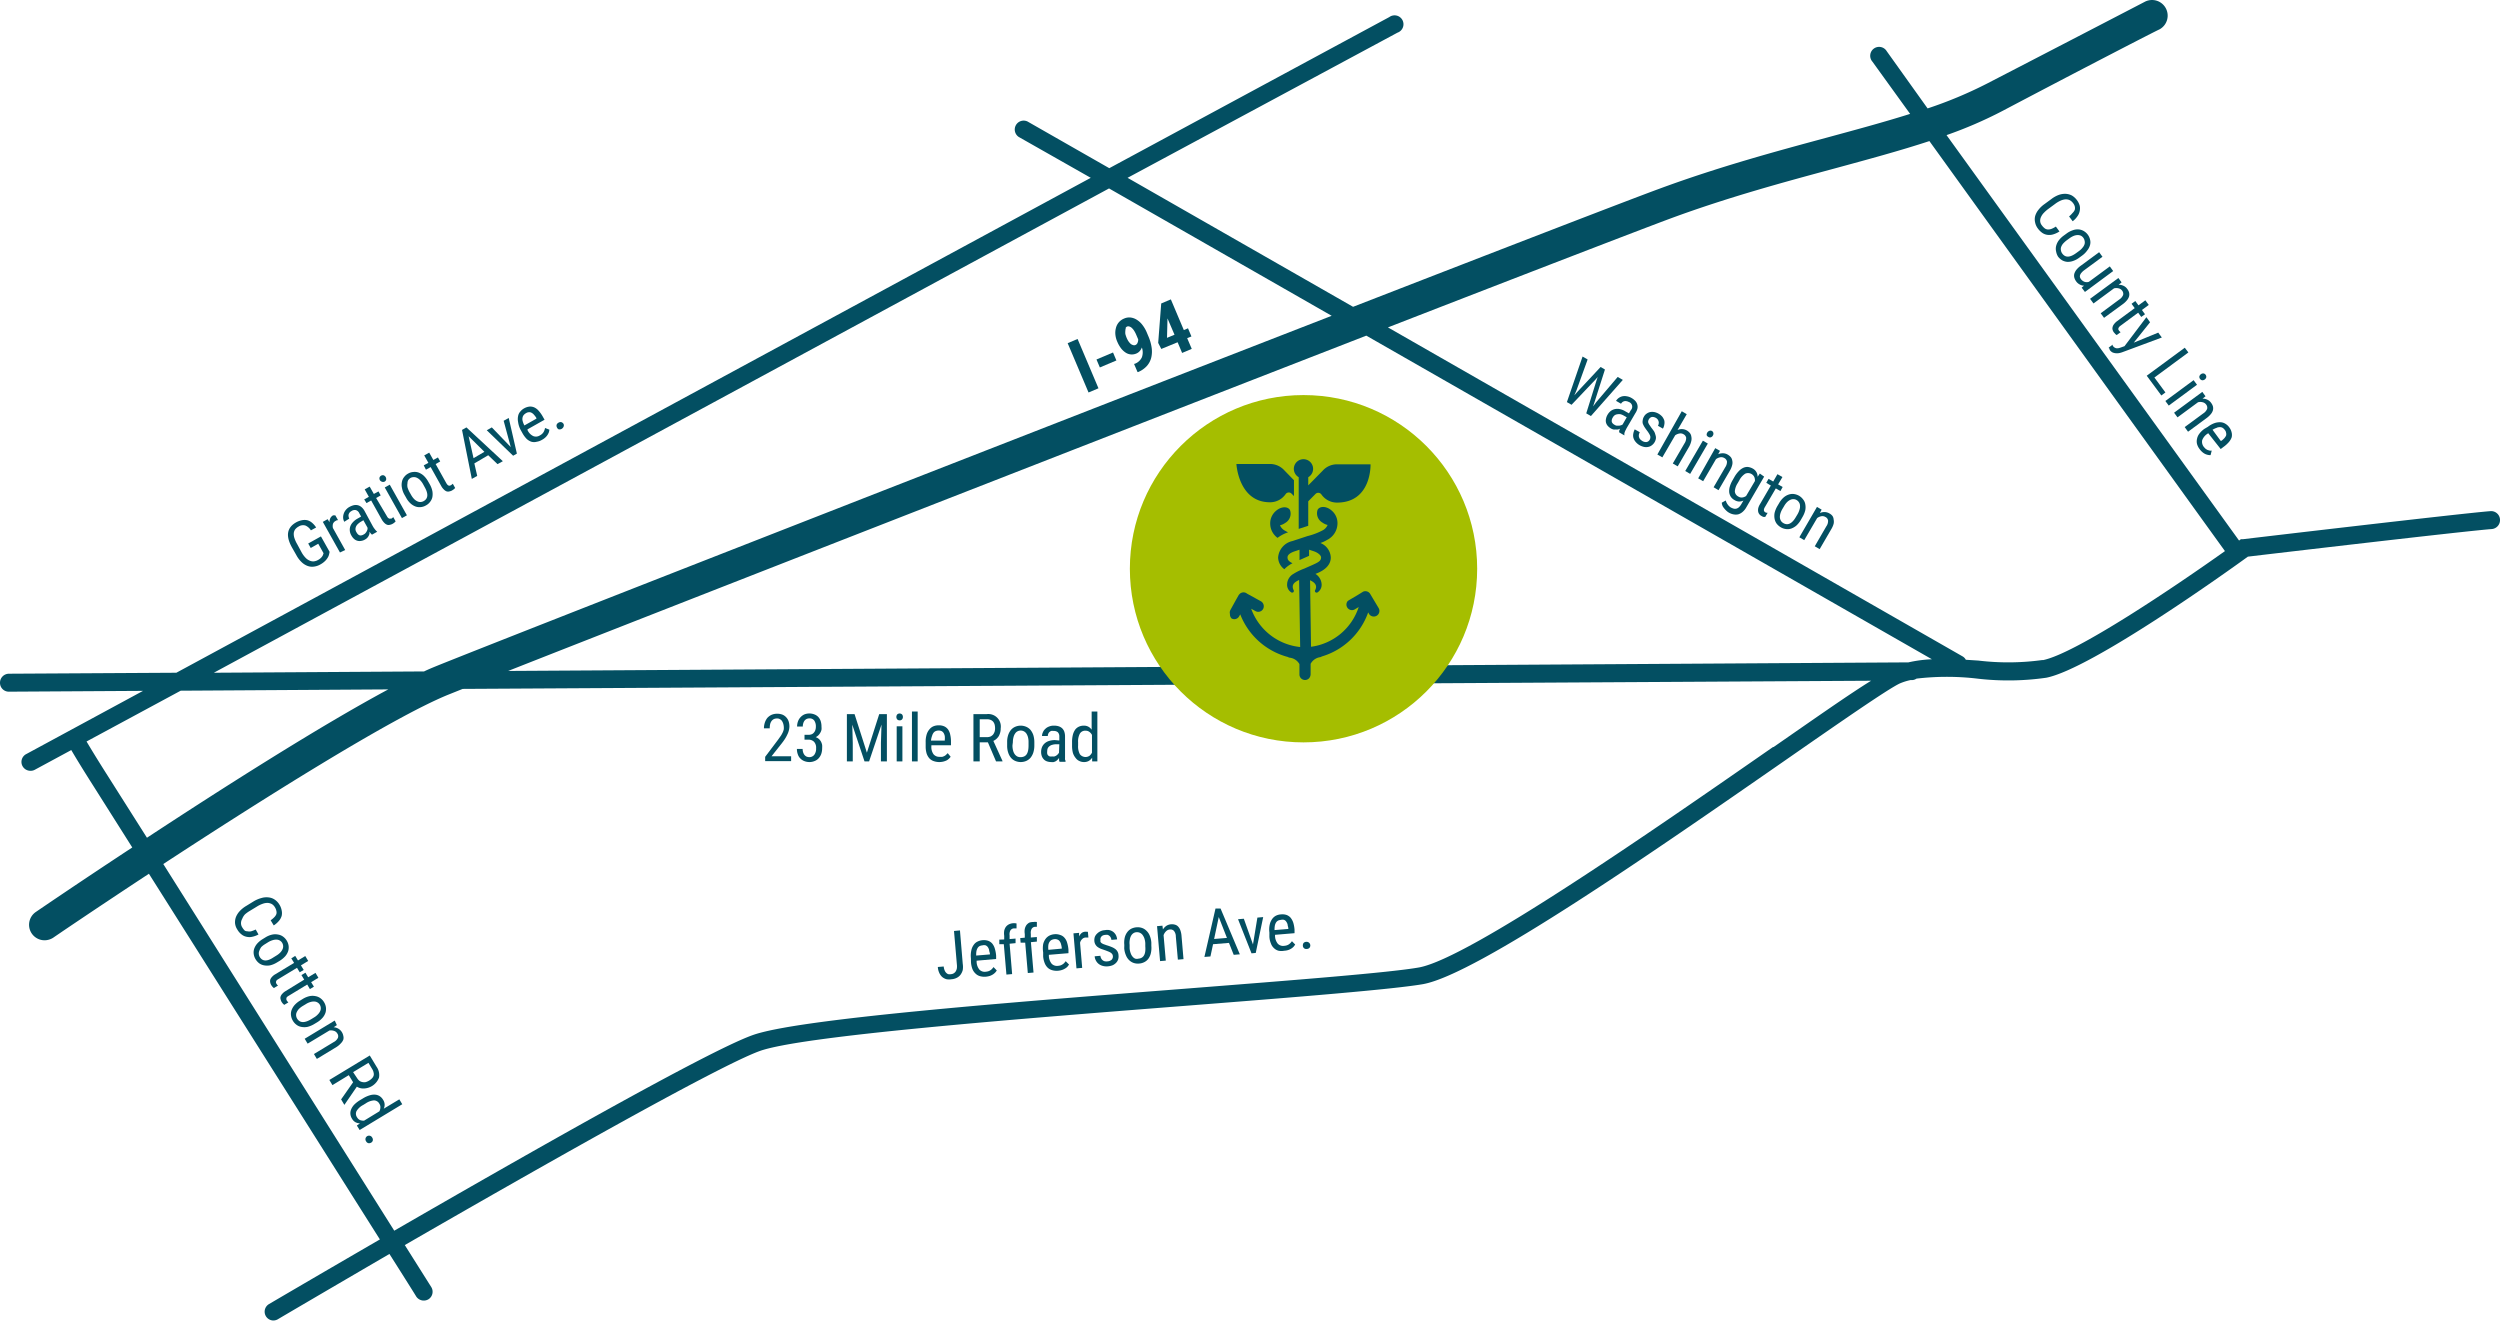 <svg xmlns="http://www.w3.org/2000/svg" viewBox="0 0 306.21 161.76"><defs><style>.cls-1{fill:#034f62;}.cls-2{fill:#a5be00;}</style></defs><title>map_1</title><g id="Layer_2" data-name="Layer 2"><g id="art"><path class="cls-1" d="M36.3,68a3.34,3.34,0,0,0,.65.86,2.08,2.08,0,0,0,.73.46,1.58,1.58,0,0,0,.78.08,2.06,2.06,0,0,0,.79-.27,2.57,2.57,0,0,0,.58-.43,2.06,2.06,0,0,0,.33-.43,1.2,1.2,0,0,0,.15-.39,2.15,2.15,0,0,0,.06-.29l-1.06-1.89-1.56.87.31.55.92-.52.65,1.16-.05.15a.69.69,0,0,1-.09.2,1.33,1.33,0,0,1-.2.24,1.66,1.66,0,0,1-.34.24,1.32,1.32,0,0,1-.52.17,1.07,1.07,0,0,1-.52-.1,1.47,1.47,0,0,1-.5-.36,3.11,3.11,0,0,1-.47-.65l-.54-1a3.72,3.72,0,0,1-.33-.72,1.6,1.6,0,0,1-.09-.59,1,1,0,0,1,.16-.48,1.37,1.37,0,0,1,.44-.37,1,1,0,0,1,.83-.12,1.48,1.48,0,0,1,.67.59l.64-.35a2.41,2.41,0,0,0-.5-.58,1.49,1.49,0,0,0-.58-.31,1.62,1.62,0,0,0-.66,0,2.46,2.46,0,0,0-.71.26c-1.13.64-1.3,1.66-.51,3.07Z"/><path class="cls-1" d="M42.28,67.37l-1.5-2.69a1.07,1.07,0,0,1,0-.51.68.68,0,0,1,.34-.37l.14-.08.15,0-.34-.6h-.05l-.08,0-.07,0-.07,0a.82.82,0,0,0-.34.35,1,1,0,0,0-.1.49l-.23-.37-.59.33,2.1,3.75Z"/><path class="cls-1" d="M42.78,63.52a.73.73,0,0,1-.08-.25.53.53,0,0,1,0-.25.68.68,0,0,1,.12-.24.78.78,0,0,1,.24-.19.69.69,0,0,1,.53-.11.68.68,0,0,1,.42.39l.22.4-.42.24a2.2,2.2,0,0,0-.59.46,1.44,1.44,0,0,0-.32.52,1.28,1.28,0,0,0-.05.55,1.34,1.34,0,0,0,.19.55,1.51,1.51,0,0,0,.34.43,1,1,0,0,0,.86.23,1.22,1.22,0,0,0,.49-.18,1.08,1.08,0,0,0,.24-.18,1.24,1.24,0,0,0,.17-.23,1.45,1.45,0,0,0,.11-.26,1.26,1.26,0,0,0,0-.27l.16.21.15.15.64-.36,0,0-.15-.14-.14-.17-.14-.19-.12-.2-1-1.85a1.63,1.63,0,0,0-.39-.48,1.07,1.07,0,0,0-.44-.22,1.16,1.16,0,0,0-.49,0,2.16,2.16,0,0,0-.51.2,1.47,1.47,0,0,0-.48.4,1.38,1.38,0,0,0-.25.48,1.4,1.4,0,0,0-.06.5,1.18,1.18,0,0,0,.14.45Zm1.73.2.5.9a.57.57,0,0,1,0,.22.92.92,0,0,1-.09.23,1.07,1.07,0,0,1-.15.22.62.62,0,0,1-.22.17.77.77,0,0,1-.27.11.45.45,0,0,1-.23,0,.6.6,0,0,1-.21-.13,1.26,1.26,0,0,1-.19-.27.76.76,0,0,1-.11-.34.8.8,0,0,1,.07-.34.92.92,0,0,1,.23-.31,1.88,1.88,0,0,1,.37-.28Z"/><path class="cls-1" d="M44.89,61.62l.57-.32,1.3,2.33a2,2,0,0,0,.33.43.94.94,0,0,0,.34.22.63.63,0,0,0,.33,0,1.15,1.15,0,0,0,.31-.11,1.52,1.52,0,0,0,.25-.17l.14-.14-.29-.52s0,0-.09.08l-.13.1-.13,0a.23.23,0,0,1-.14,0,.65.65,0,0,1-.15-.09,1,1,0,0,1-.15-.22L46.07,61l.56-.32-.27-.49-.57.31-.51-.9-.61.34.51.91-.57.32Z"/><rect class="cls-1" x="48.14" y="59.26" width="0.7" height="4.3" transform="translate(-23.84 31.55) rotate(-29.27)"/><path class="cls-1" d="M46.77,59a.41.41,0,0,0,.32,0,.38.38,0,0,0,.21-.26.51.51,0,0,0-.06-.31.49.49,0,0,0-.24-.21.43.43,0,0,0-.52.29.46.46,0,0,0,.06.32A.51.51,0,0,0,46.77,59Z"/><path class="cls-1" d="M49.54,60.6l.2.35a2.55,2.55,0,0,0,.54.71,1.86,1.86,0,0,0,.62.38,1.44,1.44,0,0,0,.65.07,1.52,1.52,0,0,0,.63-.21,1.49,1.49,0,0,0,.5-.43,1.4,1.4,0,0,0,.28-.59,2.17,2.17,0,0,0,0-.72,2.93,2.93,0,0,0-.32-.84l-.2-.35a3,3,0,0,0-.55-.71,2,2,0,0,0-.62-.38,1.44,1.44,0,0,0-.65-.07A1.47,1.47,0,0,0,50,58a1.49,1.49,0,0,0-.5.43,1.28,1.28,0,0,0-.27.59,1.74,1.74,0,0,0,0,.72A2.58,2.58,0,0,0,49.54,60.6ZM50,58.81a.9.9,0,0,1,.28-.27.86.86,0,0,1,.38-.1.8.8,0,0,1,.4.08,1.31,1.31,0,0,1,.4.29,2.4,2.4,0,0,1,.37.51l.19.35c.47.83.42,1.4-.13,1.71a.92.92,0,0,1-.38.11.86.86,0,0,1-.4-.09,1.36,1.36,0,0,1-.39-.28,2.4,2.4,0,0,1-.37-.51l-.2-.35a3,3,0,0,1-.24-.58,1.41,1.41,0,0,1,0-.49A.82.82,0,0,1,50,58.81Z"/><path class="cls-1" d="M52.17,57.53l.58-.32,1.3,2.33a1.73,1.73,0,0,0,.33.43.91.91,0,0,0,.33.22.68.68,0,0,0,.34,0,1.28,1.28,0,0,0,.31-.11l.25-.17.14-.14-.29-.52-.09.08-.13.1-.13.05a.23.23,0,0,1-.14,0,.4.4,0,0,1-.15-.09,1.58,1.58,0,0,1-.16-.22l-1.3-2.33.56-.32-.28-.49-.56.31-.51-.9-.61.34.51.91L51.9,57Z"/><path class="cls-1" d="M58.45,58.29l-.35-1.53,1.7-1,1.14,1.09.65-.36-4.46-4.14-.54.31,1.2,6Zm.88-2.95L58,56.12l-.6-2.69Z"/><polygon class="cls-1" points="63.31 55.56 62.31 51.19 61.69 51.54 62.56 54.76 60.24 52.35 59.62 52.7 62.85 55.82 63.31 55.56"/><path class="cls-1" d="M63.76,52.64l.24.43a3.25,3.25,0,0,0,.51.69,1.59,1.59,0,0,0,.59.35,1.22,1.22,0,0,0,.63,0,1.76,1.76,0,0,0,.66-.24,1.86,1.86,0,0,0,.41-.29,1.64,1.64,0,0,0,.43-.64,1.88,1.88,0,0,0,.06-.31l-.53-.21a2,2,0,0,1-.07.26,1.33,1.33,0,0,1-.11.24,1,1,0,0,1-.18.22,1.17,1.17,0,0,1-.27.19.89.89,0,0,1-.8.09,1.46,1.46,0,0,1-.72-.75l0-.08,2.09-1.18-.2-.35a3.92,3.92,0,0,0-.5-.72,1.63,1.63,0,0,0-.54-.43,1.24,1.24,0,0,0-.6-.11,1.75,1.75,0,0,0-.67.22,1.57,1.57,0,0,0-.46.39,1.1,1.1,0,0,0-.27.55,1.79,1.79,0,0,0,0,.73A2.86,2.86,0,0,0,63.76,52.64Zm.41-1.83a1,1,0,0,1,.27-.21.68.68,0,0,1,.37-.11.53.53,0,0,1,.32.08,1,1,0,0,1,.29.25,2.34,2.34,0,0,1,.28.38l0,.08-1.47.83a2.33,2.33,0,0,1-.22-.57.87.87,0,0,1,0-.42A.68.68,0,0,1,64.17,50.81Z"/><path class="cls-1" d="M68.44,52.59a.54.54,0,0,0,.59-.33.43.43,0,0,0,0-.33.5.5,0,0,0-.26-.22.48.48,0,0,0-.36.06.46.46,0,0,0-.24.28.49.49,0,0,0,.06.33A.4.4,0,0,0,68.44,52.59Z"/><rect class="cls-1" x="132" y="41.52" width="1.32" height="6.56" transform="translate(-6.97 55.27) rotate(-22.95)"/><rect class="cls-1" x="134.42" y="43.57" width="2.2" height="1.06" transform="translate(-6.47 56.3) rotate(-22.94)"/><path class="cls-1" d="M136.86,41.88a3.78,3.78,0,0,0,.44.77,2.32,2.32,0,0,0,.56.53,1.38,1.38,0,0,0,1.35.11,1.11,1.11,0,0,0,.39-.29,1.39,1.39,0,0,0,.26-.44,1.8,1.8,0,0,1,0,1.21,1.57,1.57,0,0,1-.9.8l-.06,0,.43,1,.07,0a3,3,0,0,0,1.06-.73,2.39,2.39,0,0,0,.54-1,3.23,3.23,0,0,0,.06-1.25,5.49,5.49,0,0,0-.41-1.42l-.18-.43a4.09,4.09,0,0,0-.55-.95,2.54,2.54,0,0,0-.69-.63,1.83,1.83,0,0,0-.76-.27,1.55,1.55,0,0,0-.79.13,1.66,1.66,0,0,0-1,1.17,2.21,2.21,0,0,0-.06.82A2.78,2.78,0,0,0,136.86,41.88Zm1-1.69a.37.37,0,0,1,.21-.2.35.35,0,0,1,.25,0,.77.77,0,0,1,.29.16,1.71,1.71,0,0,1,.29.34,3.37,3.37,0,0,1,.28.54l.23.54a.93.93,0,0,1-.08.42.46.46,0,0,1-.26.27.42.42,0,0,1-.31,0,.76.76,0,0,1-.29-.16,2,2,0,0,1-.26-.31,2.78,2.78,0,0,1-.22-.42,4,4,0,0,1-.15-.45,1.53,1.53,0,0,1,0-.41A.81.81,0,0,1,137.9,40.19Z"/><path class="cls-1" d="M144.24,41.92l.55,1.31,1.18-.5-.56-1.31.52-.21-.42-1-.51.22-1.59-3.76-1.18.5L141.86,42l.38.74ZM143,39v0l.86,2-.92.38Z"/><path class="cls-1" d="M253.85,26.09a2.76,2.76,0,0,1-.42.42l.44.59a2.54,2.54,0,0,0,.58-.61,1.57,1.57,0,0,0,.28-.64,1.52,1.52,0,0,0,0-.67,2.12,2.12,0,0,0-.34-.67,2.09,2.09,0,0,0-.63-.57,1.87,1.87,0,0,0-.77-.2,2.31,2.31,0,0,0-.84.14,3.46,3.46,0,0,0-.89.5l-.86.63a3.36,3.36,0,0,0-.74.71,2.2,2.2,0,0,0-.39.76,1.68,1.68,0,0,0,0,.77,1.84,1.84,0,0,0,.33.73,2.31,2.31,0,0,0,.57.56,1.46,1.46,0,0,0,.65.23,1.66,1.66,0,0,0,.69-.07,2.91,2.91,0,0,0,.74-.35l-.44-.6a2.76,2.76,0,0,1-.53.28,1.21,1.21,0,0,1-.44.08.75.75,0,0,1-.38-.13,1.82,1.82,0,0,1-.36-.37.93.93,0,0,1-.21-.51,1.05,1.05,0,0,1,.1-.52,1.79,1.79,0,0,1,.35-.51,4.12,4.12,0,0,1,.53-.47l.87-.64a3.36,3.36,0,0,1,.64-.38,1.8,1.8,0,0,1,.59-.16,1.12,1.12,0,0,1,.52.09,1.24,1.24,0,0,1,.43.37,1.07,1.07,0,0,1,.21.41.9.9,0,0,1,0,.4A1.14,1.14,0,0,1,253.85,26.09Z"/><path class="cls-1" d="M252.07,31.42a1.73,1.73,0,0,0,.49.45,1.51,1.51,0,0,0,.62.2,1.84,1.84,0,0,0,.72-.1,2.65,2.65,0,0,0,.79-.42l.33-.24a2.68,2.68,0,0,0,.63-.63A1.78,1.78,0,0,0,256,30a1.3,1.3,0,0,0,0-.65,1.61,1.61,0,0,0-.28-.61,1.71,1.71,0,0,0-.49-.44,1.51,1.51,0,0,0-.62-.2,1.68,1.68,0,0,0-.72.1,2.65,2.65,0,0,0-.79.42l-.33.24a2.86,2.86,0,0,0-.63.62,1.94,1.94,0,0,0-.3.66,1.47,1.47,0,0,0,0,.66A1.82,1.82,0,0,0,252.07,31.42Zm.37-1.12a1.4,1.4,0,0,1,.23-.43,3.26,3.26,0,0,1,.46-.43l.33-.24a2.55,2.55,0,0,1,.54-.31,1.47,1.47,0,0,1,.48-.1,1.06,1.06,0,0,1,.4.08.86.86,0,0,1,.29.25.87.87,0,0,1,.16.37.8.8,0,0,1,0,.4,1.17,1.17,0,0,1-.24.43,2.07,2.07,0,0,1-.45.43l-.33.24c-.76.56-1.33.59-1.71.07a.83.83,0,0,1-.16-.36A.8.8,0,0,1,252.44,30.3Z"/><path class="cls-1" d="M255.37,35.76l3.46-2.56-.41-.57-2.57,1.89a.84.84,0,0,1-.52,0,.93.93,0,0,1-.46-.35.75.75,0,0,1-.1-.2.43.43,0,0,1,0-.25.77.77,0,0,1,.16-.29,1.9,1.9,0,0,1,.35-.33l2.24-1.65-.41-.56-2.24,1.65a2.66,2.66,0,0,0-.54.5,1.56,1.56,0,0,0-.26.49.94.94,0,0,0,0,.47,1.37,1.37,0,0,0,.21.44,1.25,1.25,0,0,0,.46.41,1.07,1.07,0,0,0,.52.14l-.29.24Z"/><path class="cls-1" d="M259.57,36.69l-2.27,1.68.41.56L260,37.26a2.58,2.58,0,0,0,.53-.5,1.27,1.27,0,0,0,.25-.47,1,1,0,0,0,0-.46,1.17,1.17,0,0,0-.22-.43,1.14,1.14,0,0,0-.46-.39,1.32,1.32,0,0,0-.6-.13l.36-.29-.39-.54L256,36.6l.42.57,2.51-1.85a1.1,1.1,0,0,1,.57,0,.7.7,0,0,1,.42.27.62.62,0,0,1,.13.54A1.22,1.22,0,0,1,259.57,36.69Z"/><path class="cls-1" d="M258.94,39.7a.87.87,0,0,0-.18.36.61.61,0,0,0,0,.33,1,1,0,0,0,.14.3l.2.23.16.12.48-.35-.09-.08a.6.6,0,0,1-.11-.12.75.75,0,0,1-.07-.12.22.22,0,0,1,0-.14.34.34,0,0,1,.08-.16.66.66,0,0,1,.19-.18l2.15-1.59.38.52.46-.33-.38-.52.84-.62-.42-.57-.84.62-.39-.53-.46.34.39.53-2.14,1.58A1.77,1.77,0,0,0,258.94,39.7Z"/><path class="cls-1" d="M258.39,42.72a1,1,0,0,0,0,.1l.05.08a.9.9,0,0,0,.34.28,1.44,1.44,0,0,0,.82.06,2.47,2.47,0,0,0,.35-.1l4.84-1.8-.44-.6-3,1.23,2-2.5-.45-.62-2.68,3.55-.42.15a2.05,2.05,0,0,1-.34.1.81.81,0,0,1-.27,0,.74.74,0,0,1-.22-.1,1.26,1.26,0,0,1-.2-.2l0-.07,0-.07-.48.36a.24.24,0,0,1,0,.07A.56.56,0,0,1,258.39,42.72Z"/><polygon class="cls-1" points="264.73 48.44 265.23 48.07 263.88 46.24 268.04 43.17 267.6 42.59 262.94 46.02 264.73 48.44"/><path class="cls-1" d="M269.75,46.58a.5.5,0,0,0,.48-.36.4.4,0,0,0-.08-.32.36.36,0,0,0-.28-.16.45.45,0,0,0-.3.1.49.49,0,0,0-.18.25.4.4,0,0,0,.08.32A.4.4,0,0,0,269.75,46.58Z"/><rect class="cls-1" x="265" y="47.75" width="4.3" height="0.7" transform="translate(23.61 167.98) rotate(-36.41)"/><path class="cls-1" d="M270.14,48.54l-.39-.54-3.46,2.55.42.57,2.51-1.85a1.1,1.1,0,0,1,.57,0,.73.73,0,0,1,.42.27.62.62,0,0,1,.13.54,1.22,1.22,0,0,1-.48.56l-2.27,1.67.41.57,2.27-1.67a2.88,2.88,0,0,0,.53-.5,1.27,1.27,0,0,0,.25-.47,1,1,0,0,0,0-.46,1.35,1.35,0,0,0-.22-.43,1.14,1.14,0,0,0-.46-.39,1.32,1.32,0,0,0-.6-.13Z"/><path class="cls-1" d="M270,52.53a2.74,2.74,0,0,0-.62.6,1.5,1.5,0,0,0-.28.62,1.35,1.35,0,0,0,0,.63,1.79,1.79,0,0,0,.32.63,2,2,0,0,0,.34.37,1.51,1.51,0,0,0,.35.23,1.55,1.55,0,0,0,.65.14l.14-.56a1.09,1.09,0,0,1-.26,0l-.26-.08a1.58,1.58,0,0,1-.24-.15,2.61,2.61,0,0,1-.22-.24,1,1,0,0,1-.19-.79,1.62,1.62,0,0,1,.66-.81l.08-.06L272,55l.33-.25a3.8,3.8,0,0,0,.65-.58,1.88,1.88,0,0,0,.36-.59,1.27,1.27,0,0,0,0-.61,1.61,1.61,0,0,0-.3-.64,1.56,1.56,0,0,0-.44-.41,1.26,1.26,0,0,0-.58-.2,2,2,0,0,0-.73.09,2.88,2.88,0,0,0-.85.46Zm1.52-.14a1,1,0,0,1,.42-.07.58.58,0,0,1,.32.1.91.91,0,0,1,.24.24.64.64,0,0,1,.16.35.65.65,0,0,1,0,.34,1.46,1.46,0,0,1-.21.32,3.49,3.49,0,0,1-.34.31L272,54l-1-1.36A2.38,2.38,0,0,1,271.55,52.39Z"/><path class="cls-1" d="M115.9,119.16a.87.87,0,0,1-.2-.31,1.55,1.55,0,0,1-.11-.47l-.72.06a1.91,1.91,0,0,0,.18.73,1.46,1.46,0,0,0,.36.5,1.44,1.44,0,0,0,.52.27,1.86,1.86,0,0,0,.63,0,1.59,1.59,0,0,0,.62-.17,1.28,1.28,0,0,0,.46-.37,1.74,1.74,0,0,0,.28-.58,2.41,2.41,0,0,0,0-.77l-.34-4.09-.73.07.35,4.08a2,2,0,0,1,0,.5,1.14,1.14,0,0,1-.14.37.82.82,0,0,1-.25.24.75.75,0,0,1-.33.1.93.93,0,0,1-.33,0A.65.65,0,0,1,115.9,119.16Z"/><path class="cls-1" d="M118.93,117.85a2.89,2.89,0,0,0,.18.85,1.56,1.56,0,0,0,.39.56,1.25,1.25,0,0,0,.55.31,2,2,0,0,0,.7.06,2.33,2.33,0,0,0,.5-.1,1.82,1.82,0,0,0,.37-.18,1.64,1.64,0,0,0,.28-.23,2.07,2.07,0,0,0,.19-.25l-.4-.42a1.93,1.93,0,0,1-.17.21.91.91,0,0,1-.21.18,1,1,0,0,1-.25.12,1.4,1.4,0,0,1-.32.06.89.89,0,0,1-.77-.25,1.56,1.56,0,0,1-.35-1v-.1l2.39-.21,0-.41a4.12,4.12,0,0,0-.16-.86,1.75,1.75,0,0,0-.31-.61,1.2,1.2,0,0,0-.51-.35,1.7,1.7,0,0,0-.7-.07,1.73,1.73,0,0,0-.58.16,1.16,1.16,0,0,0-.47.39,1.68,1.68,0,0,0-.3.66,3,3,0,0,0-.06,1Zm.67-1.36a1.24,1.24,0,0,1,.16-.4.65.65,0,0,1,.25-.22,1.14,1.14,0,0,1,.33-.08.77.77,0,0,1,.39,0,.67.67,0,0,1,.26.21,1.13,1.13,0,0,1,.16.35c0,.14.07.29.1.45v.1l-1.68.14A2.72,2.72,0,0,1,119.6,116.49Z"/><path class="cls-1" d="M122.4,115.09l0,.56.55,0,.32,3.72.7-.06-.31-3.72.73-.07,0-.56-.73.06,0-.45a1,1,0,0,1,.1-.61.55.55,0,0,1,.43-.25h.32v-.6a1.43,1.43,0,0,0-.94.11,1.12,1.12,0,0,0-.37.31,1.34,1.34,0,0,0-.2.47,2.07,2.07,0,0,0,0,.62l0,.45Z"/><path class="cls-1" d="M126.09,113a1.12,1.12,0,0,0-.37.31,1.34,1.34,0,0,0-.2.47,1.77,1.77,0,0,0,0,.62l0,.45-.56.05.05.56.56,0,.32,3.72.7-.06-.32-3.72.73-.07,0-.56-.74.06,0-.45a1,1,0,0,1,.1-.61.52.52,0,0,1,.42-.25H127l0-.59a1.26,1.26,0,0,0-.43,0A1.47,1.47,0,0,0,126.09,113Z"/><path class="cls-1" d="M129.83,114.51a1.56,1.56,0,0,0-.7-.08,1.67,1.67,0,0,0-.58.16,1.35,1.35,0,0,0-.47.39,1.81,1.81,0,0,0-.31.67,3.29,3.29,0,0,0,0,1l0,.48a2.74,2.74,0,0,0,.19.84,1.58,1.58,0,0,0,.38.57,1.33,1.33,0,0,0,.56.3,2,2,0,0,0,.7.06,2.11,2.11,0,0,0,.49-.1,1.68,1.68,0,0,0,.38-.18,1.24,1.24,0,0,0,.28-.22,2.14,2.14,0,0,0,.19-.26l-.41-.41a1.57,1.57,0,0,1-.17.21.82.82,0,0,1-.2.17,1.19,1.19,0,0,1-.25.13,1.52,1.52,0,0,1-.32.06.91.91,0,0,1-.77-.25,1.57,1.57,0,0,1-.35-1v-.1l2.4-.2,0-.41a3.88,3.88,0,0,0-.16-.86,1.54,1.54,0,0,0-.32-.61A1.11,1.11,0,0,0,129.83,114.51Zm-1.42,1.83a2.32,2.32,0,0,1,0-.61,1,1,0,0,1,.16-.39.65.65,0,0,1,.25-.22,1.15,1.15,0,0,1,.33-.09.76.76,0,0,1,.39.06.53.53,0,0,1,.26.21,1,1,0,0,1,.16.35,2.55,2.55,0,0,1,.09.45v.09Z"/><path class="cls-1" d="M133.2,114.12H133a.08.08,0,0,0-.07,0,.76.76,0,0,0-.46.17,1.28,1.28,0,0,0-.3.41l0-.44-.69.06.37,4.29.7-.06-.26-3.07a.9.9,0,0,1,.25-.45.63.63,0,0,1,.45-.2h.32l-.06-.68Z"/><path class="cls-1" d="M134.1,114.75a1.35,1.35,0,0,0-.06.49,1,1,0,0,0,.4.75,2.08,2.08,0,0,0,.42.23l.55.19.41.16a1.63,1.63,0,0,1,.27.15.86.86,0,0,1,.16.18.65.65,0,0,1,.06.21.57.57,0,0,1-.15.44.81.81,0,0,1-.52.2.82.82,0,0,1-.27,0,.59.59,0,0,1-.26-.1.64.64,0,0,1-.21-.22.85.85,0,0,1-.12-.36l-.7.06a1.25,1.25,0,0,0,.14.5,1.3,1.3,0,0,0,.32.41,1.4,1.4,0,0,0,.5.26,1.73,1.73,0,0,0,.66.06,2,2,0,0,0,.57-.13,1.31,1.31,0,0,0,.42-.29,1.1,1.1,0,0,0,.26-.41A1.27,1.27,0,0,0,137,117a1,1,0,0,0-.12-.44,1,1,0,0,0-.29-.33,2,2,0,0,0-.44-.24,5.94,5.94,0,0,0-.6-.21l-.39-.14a1.29,1.29,0,0,1-.24-.13.58.58,0,0,1-.13-.15.65.65,0,0,1,0-.2.58.58,0,0,1,0-.23.54.54,0,0,1,.1-.2.58.58,0,0,1,.19-.15.83.83,0,0,1,.3-.07.73.73,0,0,1,.3,0,.68.68,0,0,1,.23.14.62.62,0,0,1,.15.21.84.84,0,0,1,.07.26l.7-.06a1.49,1.49,0,0,0-.14-.51,1.3,1.3,0,0,0-.31-.39,1.33,1.33,0,0,0-.46-.23,1.42,1.42,0,0,0-.59,0,1.35,1.35,0,0,0-.55.14,1.38,1.38,0,0,0-.41.29A1.14,1.14,0,0,0,134.1,114.75Z"/><path class="cls-1" d="M137.7,116.15a2.65,2.65,0,0,0,.21.86,1.66,1.66,0,0,0,.4.6,1.48,1.48,0,0,0,.56.34,1.62,1.62,0,0,0,.66.07,1.64,1.64,0,0,0,.64-.18,1.37,1.37,0,0,0,.5-.43,1.81,1.81,0,0,0,.29-.66,2.79,2.79,0,0,0,.06-.89l0-.4a2.65,2.65,0,0,0-.2-.87,1.68,1.68,0,0,0-.41-.6,1.41,1.41,0,0,0-.56-.34,1.62,1.62,0,0,0-.66-.07,1.75,1.75,0,0,0-.64.18,1.44,1.44,0,0,0-.49.43,1.82,1.82,0,0,0-.3.66,2.83,2.83,0,0,0-.05.89Zm.69-1.09a1.38,1.38,0,0,1,.16-.46.9.9,0,0,1,.28-.3.77.77,0,0,1,.37-.12.89.89,0,0,1,.39.06.93.93,0,0,1,.33.24,1.73,1.73,0,0,1,.24.43,2.44,2.44,0,0,1,.12.61l0,.4q.12,1.42-.84,1.5a.74.74,0,0,1-.39,0,.82.82,0,0,1-.32-.24,1.18,1.18,0,0,1-.24-.43,2.12,2.12,0,0,1-.13-.61l0-.41A2.09,2.09,0,0,1,138.39,115.06Z"/><path class="cls-1" d="M142.79,117.66l-.27-3.11a1.16,1.16,0,0,1,.3-.48.72.72,0,0,1,.45-.22.59.59,0,0,1,.52.17,1.09,1.09,0,0,1,.23.7l.25,2.82.69-.06-.24-2.81a2.62,2.62,0,0,0-.14-.71,1.27,1.27,0,0,0-.27-.46.8.8,0,0,0-.39-.24,1.27,1.27,0,0,0-.48-.05,1.25,1.25,0,0,0-.58.19,1.61,1.61,0,0,0-.42.44l-.06-.46-.66.06.37,4.28Z"/><path class="cls-1" d="M148.58,115.65l1.95-.16.58,1.46.75-.06-2.36-5.61-.62,0-1.36,5.93.74-.06Zm.7-3.33,1,2.56-1.57.13Z"/><polygon class="cls-1" points="153.81 116.72 154.72 112.33 154.01 112.39 153.47 115.68 152.35 112.53 151.64 112.59 153.29 116.77 153.81 116.72"/><path class="cls-1" d="M155.48,114.73a2.48,2.48,0,0,0,.19.84,1.39,1.39,0,0,0,.38.57,1.25,1.25,0,0,0,.55.31,1.79,1.79,0,0,0,.7,0,1.86,1.86,0,0,0,.5-.09,1.59,1.59,0,0,0,.37-.18,1.32,1.32,0,0,0,.28-.23,2.14,2.14,0,0,0,.19-.26l-.4-.41a1.2,1.2,0,0,1-.17.21,1.24,1.24,0,0,1-.21.18,1,1,0,0,1-.25.12,1.4,1.4,0,0,1-.32.06.89.89,0,0,1-.77-.25,1.57,1.57,0,0,1-.35-1v-.1l2.39-.2,0-.41a4,4,0,0,0-.15-.86,2,2,0,0,0-.32-.61,1.23,1.23,0,0,0-.5-.35,1.61,1.61,0,0,0-.71-.07,1.51,1.51,0,0,0-.58.15,1.28,1.28,0,0,0-.47.4,1.83,1.83,0,0,0-.3.66,2.73,2.73,0,0,0-.05,1Zm.67-1.36a1.15,1.15,0,0,1,.16-.4.74.74,0,0,1,.25-.22,1.21,1.21,0,0,1,.34-.08.66.66,0,0,1,.38,0,.54.54,0,0,1,.26.21,1.14,1.14,0,0,1,.17.35c0,.14.07.29.09.45v.1l-1.69.14A2.72,2.72,0,0,1,156.15,113.37Z"/><path class="cls-1" d="M160.07,116.23a.43.43,0,0,0,.33-.15.45.45,0,0,0-.41-.72.47.47,0,0,0-.33.15.54.54,0,0,0-.08.33.43.43,0,0,0,.14.3A.43.43,0,0,0,160.07,116.23Z"/><path class="cls-1" d="M31.32,113.85a3.77,3.77,0,0,1-.56.22,1,1,0,0,1-.44,0A.76.76,0,0,1,30,114a1.7,1.7,0,0,1-.32-.4.93.93,0,0,1-.16-.53,1,1,0,0,1,.14-.51A1.68,1.68,0,0,1,30,112a3.76,3.76,0,0,1,.58-.42l.92-.56a3.37,3.37,0,0,1,.67-.32,1.75,1.75,0,0,1,.61-.11,1.29,1.29,0,0,1,.51.14,1.1,1.1,0,0,1,.39.41,1.17,1.17,0,0,1,.17.43.75.75,0,0,1,0,.39,1.09,1.09,0,0,1-.25.38,3.07,3.07,0,0,1-.45.38l.38.63a2.89,2.89,0,0,0,.63-.55,1.66,1.66,0,0,0,.34-.62,1.51,1.51,0,0,0,0-.67,2,2,0,0,0-.27-.7,1.93,1.93,0,0,0-.58-.62,1.62,1.62,0,0,0-.74-.27A2.15,2.15,0,0,0,32,110a3.68,3.68,0,0,0-.93.4l-.91.56a3.51,3.51,0,0,0-.8.64,2.37,2.37,0,0,0-.46.72,1.8,1.8,0,0,0-.11.76,1.7,1.7,0,0,0,.27.76,2,2,0,0,0,.52.61,1.41,1.41,0,0,0,.62.29,1.51,1.51,0,0,0,.7,0,2.83,2.83,0,0,0,.76-.28Z"/><path class="cls-1" d="M33.9,117.9l.35-.21a3.13,3.13,0,0,0,.69-.57,1.93,1.93,0,0,0,.36-.63,1.6,1.6,0,0,0,.05-.65,1.66,1.66,0,0,0-.23-.63,1.63,1.63,0,0,0-.45-.49,1.4,1.4,0,0,0-.6-.25,1.78,1.78,0,0,0-.72,0,2.6,2.6,0,0,0-.83.34l-.34.21a2.91,2.91,0,0,0-.69.57,1.93,1.93,0,0,0-.36.63,1.44,1.44,0,0,0-.05.65,1.66,1.66,0,0,0,.23.63,1.74,1.74,0,0,0,.44.49,1.45,1.45,0,0,0,.6.25,2,2,0,0,0,.73,0A2.85,2.85,0,0,0,33.9,117.9Zm-2.08-.68a.89.89,0,0,1-.12-.38.83.83,0,0,1,.07-.4A1.76,1.76,0,0,1,32,116a2.61,2.61,0,0,1,.5-.38l.35-.22a2.31,2.31,0,0,1,.57-.25,1.38,1.38,0,0,1,.48-.06.81.81,0,0,1,.39.12.78.78,0,0,1,.27.27.85.85,0,0,1,.12.38.83.83,0,0,1-.07.4,1.57,1.57,0,0,1-.27.4,2.28,2.28,0,0,1-.5.39l-.34.21C32.72,117.79,32.15,117.76,31.82,117.22Z"/><path class="cls-1" d="M33.88,120.08a1.14,1.14,0,0,1,.22-.16l2.28-1.38.33.55.49-.29-.34-.56.89-.54-.36-.6-.89.54-.34-.56-.48.3.34.56-2.28,1.38a1.57,1.57,0,0,0-.43.34,1,1,0,0,0-.21.34.79.79,0,0,0,0,.34,1,1,0,0,0,.12.31,1.25,1.25,0,0,0,.18.24l.14.13.51-.3-.09-.09a.51.51,0,0,1-.09-.13.34.34,0,0,1-.06-.12.33.33,0,0,1,0-.14A.89.89,0,0,1,33.88,120.08Z"/><path class="cls-1" d="M35.13,122.14a1,1,0,0,1,.21-.16l2.29-1.39.33.56.49-.3-.34-.55.89-.54-.36-.6-.89.54-.34-.56-.49.29.34.56L35,121.38a1.68,1.68,0,0,0-.42.34.9.9,0,0,0-.21.34.53.53,0,0,0,0,.33,1.15,1.15,0,0,0,.11.31,1.47,1.47,0,0,0,.18.24l.15.14.51-.3-.09-.09-.1-.13a.5.5,0,0,1-.05-.13.22.22,0,0,1,0-.14A.35.35,0,0,1,35.13,122.14Z"/><path class="cls-1" d="M38.47,125.44l.35-.21a2.84,2.84,0,0,0,.69-.57,1.83,1.83,0,0,0,.36-.63,1.6,1.6,0,0,0,.05-.65,1.66,1.66,0,0,0-.23-.63,1.63,1.63,0,0,0-.45-.49,1.45,1.45,0,0,0-.6-.25,1.78,1.78,0,0,0-.72,0,2.7,2.7,0,0,0-.83.34l-.34.21a2.91,2.91,0,0,0-.69.57,2,2,0,0,0-.36.63,1.44,1.44,0,0,0-.05.65,1.66,1.66,0,0,0,.23.63,1.63,1.63,0,0,0,.45.49,1.36,1.36,0,0,0,.59.25,2,2,0,0,0,.73,0A3,3,0,0,0,38.47,125.44Zm-2.08-.68a.89.89,0,0,1-.12-.38.77.77,0,0,1,.07-.39,1.61,1.61,0,0,1,.27-.41,2.61,2.61,0,0,1,.5-.38l.35-.21a2,2,0,0,1,.57-.26,1.38,1.38,0,0,1,.48-.06.81.81,0,0,1,.39.12.78.78,0,0,1,.27.27.85.85,0,0,1,.12.38.81.81,0,0,1-.07.4,1.39,1.39,0,0,1-.28.4,2,2,0,0,1-.49.39l-.34.21C37.29,125.33,36.72,125.3,36.39,124.76Z"/><path class="cls-1" d="M41.75,127.79a1.31,1.31,0,0,0,.3-.45.9.9,0,0,0,0-.46,1.29,1.29,0,0,0-.6-.88,1.36,1.36,0,0,0-.58-.18l.39-.26L41,125l-3.68,2.23.36.6,2.67-1.61a1.19,1.19,0,0,1,.57.05.67.67,0,0,1,.39.31.57.57,0,0,1,.08.54,1.16,1.16,0,0,1-.52.52l-2.42,1.46.36.6,2.41-1.46A2.5,2.5,0,0,0,41.75,127.79Z"/><path class="cls-1" d="M44.61,133.32A2.07,2.07,0,0,0,46.42,132a1.75,1.75,0,0,0-.29-1.33l-.84-1.39-4.95,3,.38.63,2-1.22.53.87-1.47,2.1.4.67,0,0,1.53-2.23A1.48,1.48,0,0,0,44.61,133.32Zm-1.36-2,1.88-1.14.46.77a1.17,1.17,0,0,1,.17.43.7.7,0,0,1,0,.38.84.84,0,0,1-.21.33,1.77,1.77,0,0,1-.75.45,1,1,0,0,1-.39,0,.93.93,0,0,1-.36-.14,1.21,1.21,0,0,1-.3-.33Z"/><path class="cls-1" d="M47,135.8a1.08,1.08,0,0,0-.07-1.08,1.31,1.31,0,0,0-.4-.44,1.18,1.18,0,0,0-.56-.2,1.75,1.75,0,0,0-.69.08,3.5,3.5,0,0,0-.83.38l-.35.21a3.57,3.57,0,0,0-.71.55,1.86,1.86,0,0,0-.38.58,1.2,1.2,0,0,0-.09.58,1.26,1.26,0,0,0,.2.57,1.1,1.1,0,0,0,.41.42,1.16,1.16,0,0,0,.56.14l-.38.27.34.55,5.22-3.16-.36-.6Zm-.55.33-1.85,1.13a1.22,1.22,0,0,1-.48-.06.77.77,0,0,1-.38-.34.75.75,0,0,1-.07-.77,2,2,0,0,1,.8-.74l.34-.21a2.05,2.05,0,0,1,1-.36.76.76,0,0,1,.66.42.72.72,0,0,1,.12.48A1,1,0,0,1,46.46,136.13Z"/><path class="cls-1" d="M45.3,139.11a.44.44,0,0,0-.46.68.44.44,0,0,0,.28.23.48.48,0,0,0,.33-.06.41.41,0,0,0,.21-.26.45.45,0,0,0-.07-.36A.43.43,0,0,0,45.3,139.11Z"/><path class="cls-1" d="M94.33,88.7a1.1,1.1,0,0,1,.17-.38.81.81,0,0,1,.28-.24A.93.93,0,0,1,95.2,88a.6.6,0,0,1,.33.09.65.65,0,0,1,.25.22,1.35,1.35,0,0,1,.15.32A1.77,1.77,0,0,1,96,89a1.84,1.84,0,0,1,0,.33,1.9,1.9,0,0,1-.11.34,4.24,4.24,0,0,1-.22.41l-.36.51-1.59,2.11v.53H96.9v-.6H94.5L95.79,91c.12-.16.24-.32.35-.49a4.29,4.29,0,0,0,.28-.51,2.54,2.54,0,0,0,.2-.52,2.24,2.24,0,0,0,.07-.51,2.08,2.08,0,0,0-.1-.63,1.35,1.35,0,0,0-.3-.49,1.27,1.27,0,0,0-.46-.32,1.81,1.81,0,0,0-.63-.11,1.73,1.73,0,0,0-.71.14,1.62,1.62,0,0,0-.51.38,1.94,1.94,0,0,0-.3.57,2.28,2.28,0,0,0-.11.7h.71A2.28,2.28,0,0,1,94.33,88.7Z"/><path class="cls-1" d="M99.14,92.74a1,1,0,0,1-.35-.07.75.75,0,0,1-.26-.21,1,1,0,0,1-.16-.32,1.31,1.31,0,0,1-.06-.41h-.7a1.85,1.85,0,0,0,.12.69,1.23,1.23,0,0,0,.32.5,1.32,1.32,0,0,0,.49.31,1.68,1.68,0,0,0,.6.11,1.56,1.56,0,0,0,.62-.12,1.27,1.27,0,0,0,.49-.32,1.59,1.59,0,0,0,.33-.53,2.11,2.11,0,0,0,.12-.73,2.56,2.56,0,0,0,0-.39,1.63,1.63,0,0,0-.13-.39,1.31,1.31,0,0,0-.25-.33,1.17,1.17,0,0,0-.41-.24,1.3,1.3,0,0,0,.35-.25,1.72,1.72,0,0,0,.23-.32,1.14,1.14,0,0,0,.13-.35,1.37,1.37,0,0,0,0-.34,2.17,2.17,0,0,0-.1-.71,1.41,1.41,0,0,0-.31-.52,1.27,1.27,0,0,0-.47-.3,1.64,1.64,0,0,0-.6-.11,1.61,1.61,0,0,0-.63.12,1.51,1.51,0,0,0-.77.85,1.9,1.9,0,0,0-.11.63h.7a1.31,1.31,0,0,1,.06-.41,1,1,0,0,1,.16-.32.82.82,0,0,1,.25-.2.89.89,0,0,1,.34-.07.7.7,0,0,1,.59.26,1.27,1.27,0,0,1,.2.76,1.25,1.25,0,0,1-.06.4.85.85,0,0,1-.17.31.71.71,0,0,1-.27.21A1,1,0,0,1,99,90h-.46v.6H99a.94.94,0,0,1,.7.25,1.06,1.06,0,0,1,.26.8,1.24,1.24,0,0,1-.23.81A.77.77,0,0,1,99.14,92.74Z"/><polygon class="cls-1" points="104.45 91 104.39 88.76 105.89 93.26 106.45 93.26 107.97 88.75 107.9 91 107.9 93.26 108.63 93.26 108.63 87.47 107.69 87.47 106.18 92.19 104.67 87.47 103.73 87.47 103.73 93.26 104.45 93.26 104.45 91"/><path class="cls-1" d="M110.19,88.23a.35.35,0,0,0,.3-.12.43.43,0,0,0,.1-.29.48.48,0,0,0-.1-.31.44.44,0,0,0-.6,0,.52.52,0,0,0-.1.31.48.48,0,0,0,.1.29A.38.38,0,0,0,110.19,88.23Z"/><rect class="cls-1" x="109.83" y="88.96" width="0.7" height="4.3"/><rect class="cls-1" x="111.7" y="87.15" width="0.7" height="6.11"/><path class="cls-1" d="M113.82,92.87a1.26,1.26,0,0,0,.53.35,2.11,2.11,0,0,0,1.2.06,2.24,2.24,0,0,0,.39-.14,1.27,1.27,0,0,0,.29-.21,1.57,1.57,0,0,0,.21-.24l-.36-.44-.19.19a.82.82,0,0,1-.22.16,1.17,1.17,0,0,1-.26.1,1.55,1.55,0,0,1-.32,0,.91.91,0,0,1-.75-.32,1.52,1.52,0,0,1-.26-1v-.1h2.4v-.41a3.75,3.75,0,0,0-.09-.87,1.69,1.69,0,0,0-.26-.64,1.19,1.19,0,0,0-.47-.39,1.6,1.6,0,0,0-.69-.13,1.66,1.66,0,0,0-.59.1,1.22,1.22,0,0,0-.51.36,1.74,1.74,0,0,0-.36.63,3,3,0,0,0-.13,1v.49a3,3,0,0,0,.11.85A1.73,1.73,0,0,0,113.82,92.87Zm.35-2.76a1.13,1.13,0,0,1,.19-.38.61.61,0,0,1,.27-.19.93.93,0,0,1,.34-.06.86.86,0,0,1,.38.08.69.69,0,0,1,.24.24,1.17,1.17,0,0,1,.13.36,2.16,2.16,0,0,1,0,.46v.09h-1.69A2.38,2.38,0,0,1,114.17,90.11Z"/><path class="cls-1" d="M120,90.92h1l1,2.34h.79v-.05l-1.12-2.46a1.56,1.56,0,0,0,.67-.6,1.9,1.9,0,0,0,.23-.94,1.53,1.53,0,0,0-1.72-1.74h-1.62v5.79H120Zm0-2.82h.89a1,1,0,0,1,.45.08.79.79,0,0,1,.31.22,1,1,0,0,1,.18.36,2,2,0,0,1,.05.45,1.42,1.42,0,0,1-.06.42,1.31,1.31,0,0,1-.19.35,1,1,0,0,1-.31.23,1.19,1.19,0,0,1-.44.08H120Z"/><path class="cls-1" d="M123.84,92.83a1.41,1.41,0,0,0,.53.38,1.72,1.72,0,0,0,1.31,0,1.49,1.49,0,0,0,.53-.38,2,2,0,0,0,.35-.64,2.86,2.86,0,0,0,.13-.88v-.4a3,3,0,0,0-.13-.89,2.11,2.11,0,0,0-.35-.63,1.44,1.44,0,0,0-.54-.38,1.69,1.69,0,0,0-1.3,0,1.41,1.41,0,0,0-.53.38,1.91,1.91,0,0,0-.35.63,2.69,2.69,0,0,0-.13.89v.4a2.59,2.59,0,0,0,.13.88A1.86,1.86,0,0,0,123.84,92.83Zm.22-1.92a2.28,2.28,0,0,1,.08-.62,1.33,1.33,0,0,1,.2-.45.77.77,0,0,1,.3-.27.85.85,0,0,1,.76,0,.88.88,0,0,1,.31.27,1.56,1.56,0,0,1,.2.45,2.3,2.3,0,0,1,.07.62v.4c0,1-.31,1.43-1,1.43a.86.86,0,0,1-.39-.09,1,1,0,0,1-.3-.27,1.28,1.28,0,0,1-.2-.44,2.35,2.35,0,0,1-.08-.63Z"/><path class="cls-1" d="M129.22,90.65a2.35,2.35,0,0,0-.74.11,1.36,1.36,0,0,0-.53.3,1.28,1.28,0,0,0-.32.45,1.58,1.58,0,0,0-.11.58,1.53,1.53,0,0,0,.09.54,1.14,1.14,0,0,0,.25.39,1,1,0,0,0,.39.24,1.65,1.65,0,0,0,.51.08.94.94,0,0,0,.3,0,1.69,1.69,0,0,0,.27-.11,1.24,1.24,0,0,0,.21-.18,1.68,1.68,0,0,0,.18-.21l0,.26a1.42,1.42,0,0,0,.06.21h.73v-.07s0-.12-.06-.19a1.43,1.43,0,0,1,0-.22l0-.23V90.2a1.81,1.81,0,0,0-.1-.61,1.11,1.11,0,0,0-.28-.41,1.19,1.19,0,0,0-.43-.23,1.93,1.93,0,0,0-.55-.07,1.46,1.46,0,0,0-.6.11,1.25,1.25,0,0,0-.46.29,1.14,1.14,0,0,0-.29.41,1.11,1.11,0,0,0-.11.46h.71a.71.71,0,0,1,.18-.47.91.91,0,0,1,.23-.15.94.94,0,0,1,.3,0,.75.75,0,0,1,.52.16.73.73,0,0,1,.18.55v.46Zm.49,1.55-.13.18-.19.16a.88.88,0,0,1-.24.11.87.87,0,0,1-.28,0,.79.79,0,0,1-.28,0,.34.34,0,0,1-.2-.12.37.37,0,0,1-.12-.21,1.06,1.06,0,0,1,0-.33.78.78,0,0,1,.07-.35.72.72,0,0,1,.23-.26.87.87,0,0,1,.35-.16,1.6,1.6,0,0,1,.46-.06h.37Z"/><path class="cls-1" d="M131.75,92.84a1.15,1.15,0,0,0,.45.37,1.27,1.27,0,0,0,.58.13,1.16,1.16,0,0,0,.58-.14,1.2,1.2,0,0,0,.41-.4l0,.46h.64V87.15h-.7v2.23a1.17,1.17,0,0,0-.4-.37,1.13,1.13,0,0,0-.56-.13,1.41,1.41,0,0,0-.59.12,1.23,1.23,0,0,0-.46.36,2,2,0,0,0-.29.64,3.52,3.52,0,0,0-.1.91v.4a3.44,3.44,0,0,0,.1.9A1.84,1.84,0,0,0,131.75,92.84Zm.3-1.93a2,2,0,0,1,.22-1.06.75.75,0,0,1,.7-.35.73.73,0,0,1,.47.15,1,1,0,0,1,.31.37v2.17a1.26,1.26,0,0,1-.3.38.87.87,0,0,1-1.18-.19,2,2,0,0,1-.22-1.07Z"/><polygon class="cls-1" points="198.14 46.17 195.53 49.24 195.13 49.77 195.32 49.2 196.58 45.26 196.05 44.95 193.22 47.98 192.83 48.42 193.09 47.82 194.46 44.03 193.84 43.67 191.92 49.25 192.49 49.58 195.47 46.44 195.7 46.17 195.58 46.5 194.29 50.63 194.86 50.96 198.77 46.53 198.14 46.17"/><path class="cls-1" d="M200.57,50a1.06,1.06,0,0,0-.29-.91,1.91,1.91,0,0,0-.44-.34,1.63,1.63,0,0,0-.58-.21,1.39,1.39,0,0,0-.54,0,1.28,1.28,0,0,0-.46.21,1.19,1.19,0,0,0-.32.35l.61.35a.82.82,0,0,1,.17-.2.7.7,0,0,1,.23-.11.6.6,0,0,1,.27,0,.91.91,0,0,1,.29.1.61.61,0,0,1,.24,1l-.23.39-.43-.24a2,2,0,0,0-.69-.28,1.4,1.4,0,0,0-.61,0,1.34,1.34,0,0,0-.5.23,1.61,1.61,0,0,0-.38.44,1.47,1.47,0,0,0-.2.52,1,1,0,0,0,0,.46,1,1,0,0,0,.22.41,1.61,1.61,0,0,0,.4.32,1.08,1.08,0,0,0,.28.11.74.74,0,0,0,.29,0,.86.86,0,0,0,.28,0,1.06,1.06,0,0,0,.25-.09,2.44,2.44,0,0,0-.1.24.63.63,0,0,0,0,.21l.63.37,0-.06a1.33,1.33,0,0,1,0-.19,1.87,1.87,0,0,1,.07-.22,2,2,0,0,1,.1-.21l.1-.2,1.07-1.83A1.83,1.83,0,0,0,200.57,50Zm-1.83,2a.72.72,0,0,1-.2.09,1,1,0,0,1-.25.05l-.26,0a.64.64,0,0,1-.26-.1.86.86,0,0,1-.23-.17.47.47,0,0,1-.12-.2.71.71,0,0,1,0-.25.94.94,0,0,1,.13-.3.8.8,0,0,1,.24-.27.76.76,0,0,1,.33-.11,1,1,0,0,1,.38,0,1.77,1.77,0,0,1,.43.19l.32.18Z"/><path class="cls-1" d="M202.63,52.89c-.1-.16-.23-.33-.37-.51L202,52a1.13,1.13,0,0,1-.12-.25.43.43,0,0,1,0-.19.64.64,0,0,1,.08-.2.55.55,0,0,1,.14-.17.49.49,0,0,1,.2-.11.63.63,0,0,1,.24,0,1.06,1.06,0,0,1,.29.11.86.86,0,0,1,.22.2.8.8,0,0,1,.11.25.57.57,0,0,1,0,.26.58.58,0,0,1-.09.25l.61.35a1.3,1.3,0,0,0,.17-.49,1.2,1.2,0,0,0,0-.5,1.56,1.56,0,0,0-.24-.46,1.76,1.76,0,0,0-.46-.38,1.73,1.73,0,0,0-.53-.2,1.38,1.38,0,0,0-.5,0,1.17,1.17,0,0,0-.44.2,1,1,0,0,0-.32.36,1,1,0,0,0-.15.43.94.94,0,0,0,0,.41,2.42,2.42,0,0,0,.21.43c.1.15.21.31.34.48s.18.26.24.36a1.14,1.14,0,0,1,.13.28.51.51,0,0,1,0,.24.37.37,0,0,1-.07.2.52.52,0,0,1-.37.28.83.83,0,0,1-.54-.13,1.63,1.63,0,0,1-.22-.17.57.57,0,0,1-.15-.23.6.6,0,0,1-.05-.3.88.88,0,0,1,.12-.37l-.62-.35a1.68,1.68,0,0,0-.17.49,1.14,1.14,0,0,0,0,.52,1.33,1.33,0,0,0,.26.5,1.79,1.79,0,0,0,.5.43,2.07,2.07,0,0,0,.55.21,1.27,1.27,0,0,0,.51,0,1,1,0,0,0,.44-.2,1.25,1.25,0,0,0,.5-.82.91.91,0,0,0-.05-.43A2.13,2.13,0,0,0,202.63,52.89Z"/><path class="cls-1" d="M207.16,54a1.23,1.23,0,0,0,0-.53.87.87,0,0,0-.17-.42,1.45,1.45,0,0,0-.37-.32,1.25,1.25,0,0,0-1.15-.06l1.13-1.94-.61-.36L203,55.67l.61.35,1.57-2.7a1.24,1.24,0,0,1,.52-.22.69.69,0,0,1,.49.08.63.63,0,0,1,.34.44,1.23,1.23,0,0,1-.22.71l-1.42,2.44.6.35,1.42-2.44A2.61,2.61,0,0,0,207.16,54Z"/><path class="cls-1" d="M209.24,53.51a.35.35,0,0,0,.32.05.44.44,0,0,0,.24-.21.43.43,0,0,0,.06-.31.37.37,0,0,0-.19-.26.38.38,0,0,0-.32,0,.49.49,0,0,0-.24.21.51.51,0,0,0-.07.31A.4.4,0,0,0,209.24,53.51Z"/><rect class="cls-1" x="205.64" y="55.64" width="4.3" height="0.7" transform="translate(54.91 207.46) rotate(-59.81)"/><path class="cls-1" d="M212.17,56.94a1.14,1.14,0,0,0,0-.54A.87.87,0,0,0,212,56a1.42,1.42,0,0,0-.37-.31,1.14,1.14,0,0,0-.58-.17,1.42,1.42,0,0,0-.6.11l.22-.41-.58-.33L208,58.59l.61.35,1.57-2.7a1.26,1.26,0,0,1,.52-.23.73.73,0,0,1,.5.09.62.62,0,0,1,.33.44,1.21,1.21,0,0,1-.22.7l-1.42,2.44.6.36,1.42-2.44A2.61,2.61,0,0,0,212.17,56.94Z"/><path class="cls-1" d="M215.55,58l-.27.4a1.12,1.12,0,0,0-.58-1,1.6,1.6,0,0,0-.58-.2,1.14,1.14,0,0,0-.57.09,1.85,1.85,0,0,0-.57.41,3.56,3.56,0,0,0-.55.74l-.2.35a3.54,3.54,0,0,0-.36.82,1.89,1.89,0,0,0-.07.69,1.3,1.3,0,0,0,.2.55,1.25,1.25,0,0,0,.45.4,1.15,1.15,0,0,0,.56.18,1.24,1.24,0,0,0,.53-.12l-.25.43a1.72,1.72,0,0,1-.29.38.79.79,0,0,1-.32.18.73.73,0,0,1-.33,0,2,2,0,0,1-.35-.14,1.39,1.39,0,0,1-.36-.33,1.46,1.46,0,0,1-.26-.53l-.49.27A1.3,1.3,0,0,0,211,62a1.86,1.86,0,0,0,.23.32,2.23,2.23,0,0,0,.26.27,1.49,1.49,0,0,0,.24.18,1.72,1.72,0,0,0,.59.23,1.41,1.41,0,0,0,.58,0,1.47,1.47,0,0,0,.53-.29,2,2,0,0,0,.47-.58l2.18-3.75Zm-1.68,2.75a1,1,0,0,1-.45.18.72.72,0,0,1-.5-.11.76.76,0,0,1-.43-.64,2.08,2.08,0,0,1,.35-1l.2-.35a2.1,2.1,0,0,1,.72-.81.85.85,0,0,1,1.12.42,1.1,1.1,0,0,1,.07.48Z"/><path class="cls-1" d="M216.24,62.76a.33.33,0,0,1-.11-.09.19.19,0,0,1-.07-.12.38.38,0,0,1,0-.18.77.77,0,0,1,.1-.24l1.35-2.31.56.33.28-.5-.56-.32.53-.9-.61-.35-.52.9-.57-.33-.28.49.56.33-1.34,2.3a1.62,1.62,0,0,0-.21.51,1.11,1.11,0,0,0,0,.4.76.76,0,0,0,.39.51,1,1,0,0,0,.28.13l.19,0,.3-.51-.12,0Z"/><path class="cls-1" d="M220.78,63.32a3,3,0,0,0,.34-.83,2,2,0,0,0,0-.72,1.27,1.27,0,0,0-.27-.6,1.67,1.67,0,0,0-.5-.45,1.75,1.75,0,0,0-.62-.21,1.44,1.44,0,0,0-.65.07,1.8,1.8,0,0,0-.63.37,2.71,2.71,0,0,0-.55.7l-.21.35a3.2,3.2,0,0,0-.33.82,2,2,0,0,0,0,.73,1.47,1.47,0,0,0,.26.6,1.82,1.82,0,0,0,.51.44,1.63,1.63,0,0,0,.62.21,1.43,1.43,0,0,0,.65-.06,2,2,0,0,0,.63-.37,2.89,2.89,0,0,0,.55-.7Zm-.36-.93a2.47,2.47,0,0,1-.24.58l-.21.35c-.47.82-1,1.07-1.54.75a.84.84,0,0,1-.29-.27,1,1,0,0,1-.13-.39,1.4,1.4,0,0,1,.05-.48,2.54,2.54,0,0,1,.25-.58l.21-.35a2.24,2.24,0,0,1,.37-.5,1.39,1.39,0,0,1,.4-.28.8.8,0,0,1,.4-.08.72.72,0,0,1,.37.11.81.81,0,0,1,.28.27.73.73,0,0,1,.13.39A1.18,1.18,0,0,1,220.42,62.39Z"/><path class="cls-1" d="M224.45,63.2a1.15,1.15,0,0,0-.37-.31,1.19,1.19,0,0,0-.58-.17,1.25,1.25,0,0,0-.59.12l.21-.42-.57-.33-2.16,3.72.6.35,1.58-2.7a1.21,1.21,0,0,1,.52-.23.7.7,0,0,1,.49.09.57.57,0,0,1,.33.44,1.11,1.11,0,0,1-.21.7l-1.42,2.45.6.35,1.42-2.44a2.61,2.61,0,0,0,.29-.66,1.24,1.24,0,0,0,0-.53A.86.86,0,0,0,224.45,63.2Z"/><path class="cls-1" d="M305,62.61c-3.68.29-29.16,3.3-30.24,3.43l-.28,0-.23.17h0L238.42,16.55a51.38,51.38,0,0,0,6.79-2.93c9.65-5.09,19.16-10,19.25-10A1.9,1.9,0,1,0,262.72.21c-.09.05-9.62,5-19.29,10a51.77,51.77,0,0,1-7.33,3.07l-5-7a1.09,1.09,0,1,0-1.76,1.27l4.62,6.4c-3.17,1-6.61,1.93-10.29,2.93-6.14,1.66-13.09,3.54-20.32,6.2-3.93,1.44-18.72,7.16-37.62,14.5l-27.62-15.8L171.17,4a1.09,1.09,0,1,0-1-1.91L135.87,20.6l-10-5.71a1.09,1.09,0,0,0-1.08,1.89l8.81,5-112,60.62-20.5.12A1.1,1.1,0,0,0,0,83.64a1.08,1.08,0,0,0,1.09,1.08h0l16.43-.1L3.2,92.37a1.08,1.08,0,0,0-.44,1.47,1.1,1.1,0,0,0,1,.57,1,1,0,0,0,.51-.13l4.46-2.41c.4.69,1.26,2.12,2.66,4.32l4.81,7.61c-6.49,4.27-11.27,7.53-11.81,7.9a1.9,1.9,0,0,0,1.08,3.47,2,2,0,0,0,1.07-.33c.13-.1,5-3.41,11.7-7.82l28.29,44.79c-7.43,4.31-12.94,7.54-13.6,7.93a1.08,1.08,0,0,0,.55,2,1.14,1.14,0,0,0,.55-.15c.16-.1,5.85-3.44,13.67-8,2,3.15,3.22,5.1,3.28,5.21a1.11,1.11,0,0,0,1.5.34,1.09,1.09,0,0,0,.34-1.5l-3.24-5.14c15.61-9,38.08-21.78,43.43-23.75,5.11-1.87,31.33-3.92,52.39-5.57,13.54-1.06,25.23-2,28.91-2.64,6.61-1.2,28.33-16.29,44.19-27.3,6.82-4.74,12.72-8.84,14.2-9.53A7.07,7.07,0,0,1,234,83.3h.19a1,1,0,0,0,.55-.18,31.84,31.84,0,0,1,7.45,0,32.59,32.59,0,0,0,8.45-.11c5.58-1.11,22.42-13.18,24.69-14.83,2.86-.34,26.44-3.12,29.88-3.38a1.1,1.1,0,0,0,1-1.17A1.09,1.09,0,0,0,305,62.61ZM135.84,23.08l27.27,15.6C121.5,54.85,62.19,78.05,53.43,81.59c-.46.19-1,.41-1.49.65l-25.75.16Zm97.91,58.05L62.24,82.18C82,74.39,132,54.86,167.35,41.11l69.28,39.64A15.74,15.74,0,0,0,233.75,81.13ZM13.18,95c-1.33-2.09-2.17-3.49-2.58-4.18L22.13,84.6l25.43-.16C39.25,88.89,27.24,96.54,18,102.61Zm204-3.51c-14.81,10.29-37.19,25.84-43.34,27-3.57.64-15.21,1.55-28.69,2.61-22.3,1.74-47.58,3.72-53,5.7-5.57,2-28.19,14.89-43.86,23.94L20,105.83C31.71,98.17,47.8,88,54.85,85.11l1.82-.73,172.51-1C226.55,85,222.38,87.93,217.22,91.51Zm33-10.65a30.67,30.67,0,0,1-7.86.07l-1.54-.1a1,1,0,0,0-.39-.41L170,40.1c17.48-6.79,31-12,34.69-13.37,7.06-2.6,13.93-4.45,20-6.09,4.19-1.14,8.07-2.19,11.63-3.36L272.52,67.5C266.39,71.86,254.26,80.05,250.21,80.86Z"/><circle class="cls-2" cx="159.66" cy="69.66" r="21.27"/><path class="cls-1" d="M158,62.47c-.29-.48-1.09-.44-1.71.1a2,2,0,0,0-.71,1.6,2.17,2.17,0,0,0,.9,1.71,4.38,4.38,0,0,1,1.29-.68h0a3,3,0,0,1-.36-.19,1.32,1.32,0,0,1-.63-.67,1.82,1.82,0,0,0,.64-.29A1.3,1.3,0,0,0,158,62.47Z"/><path class="cls-1" d="M155.55,61.52a2.31,2.31,0,0,0,1.92-1h0a.47.47,0,0,1,.72-.06l.3.3V58.82l-1.18-1.21h0a2.36,2.36,0,0,0-1.76-.78h-4.11S151.69,61.52,155.55,61.52Z"/><path class="cls-1" d="M159.07,58.43v6.35l1.17-.38v-3l.89-.9a.47.47,0,0,1,.72.06,2.31,2.31,0,0,0,1.91,1c4.27,0,4.11-4.69,4.11-4.69h-4.11a2.35,2.35,0,0,0-1.75.78h0l-1.77,1.8v-1a1.18,1.18,0,1,0-1.17,0Z"/><path class="cls-1" d="M150.85,75.75a.66.66,0,0,0,.53.06.68.68,0,0,0,.41-.35l.12-.21a8.65,8.65,0,0,0,5.83,5.22.62.62,0,0,0,.26.09,1.58,1.58,0,0,1,1.16.78l0,1.26a.68.68,0,0,0,.2.49.7.7,0,0,0,.49.2.69.69,0,0,0,.49-.21.78.78,0,0,0,.19-.5l0-1.27a1.58,1.58,0,0,1,1.12-.81.5.5,0,0,0,.24-.09,8.63,8.63,0,0,0,5.69-5.4l.12.21a.69.69,0,0,0,1.18-.71l-.7-1.17-.35-.59a.69.69,0,0,0-.87-.28h0l0,0h0l-.58.36-.59.35-.59.35a.65.65,0,0,0-.16.13.68.68,0,0,0,.86,1l.52-.31a7.13,7.13,0,0,1-5.84,4.87l-.12-8.15c.6.28.95.66.6,1.26h0a.11.11,0,0,0,0,.08.18.18,0,0,0,.17.17.15.15,0,0,0,.11,0h0a1.1,1.1,0,0,0,.54-1,1.62,1.62,0,0,0-.76-1.29c1-.36,1.88-1,1.88-2a2,2,0,0,0-1.27-1.78,4.25,4.25,0,0,0,.82-.38,2.28,2.28,0,0,0,1.27-2,2,2,0,0,0-.72-1.6h0c-.61-.54-1.42-.58-1.71-.1a1.31,1.31,0,0,0,.59,1.58,1.78,1.78,0,0,0,.63.29,1.32,1.32,0,0,1-.63.67,8,8,0,0,1-1.83.69l-1.85.61a2.23,2.23,0,0,0-1.75,2,1.83,1.83,0,0,0,.76,1.45,3.55,3.55,0,0,1,1-.73c-.46-.24-.61-.41-.61-.72s.32-.56.93-.76l.54-.18v1.27l1.17-.52v-.75l.55.18c.6.2.92.54.92.76,0,.54-.46.66-2.05,1.37a7.26,7.26,0,0,0-1.35.66h0a1.52,1.52,0,0,0-.76,1.28,1.09,1.09,0,0,0,.55,1h0a.13.13,0,0,0,.1,0,.17.17,0,0,0,.17-.17.11.11,0,0,0,0-.08h0c-.33-.66,0-1,.65-1.29l.13,8.21a7.16,7.16,0,0,1-6-4.69l.53.29a.68.68,0,0,0,.93-.26.71.71,0,0,0-.26-.94l-.6-.33-1.11-.61a.67.67,0,0,0-.93.07h0l-.08.09h0s0,0,0,0l-.34.6-.33.6-.33.6a.66.66,0,0,0-.08.53A.7.7,0,0,0,150.85,75.75Z"/></g></g></svg>